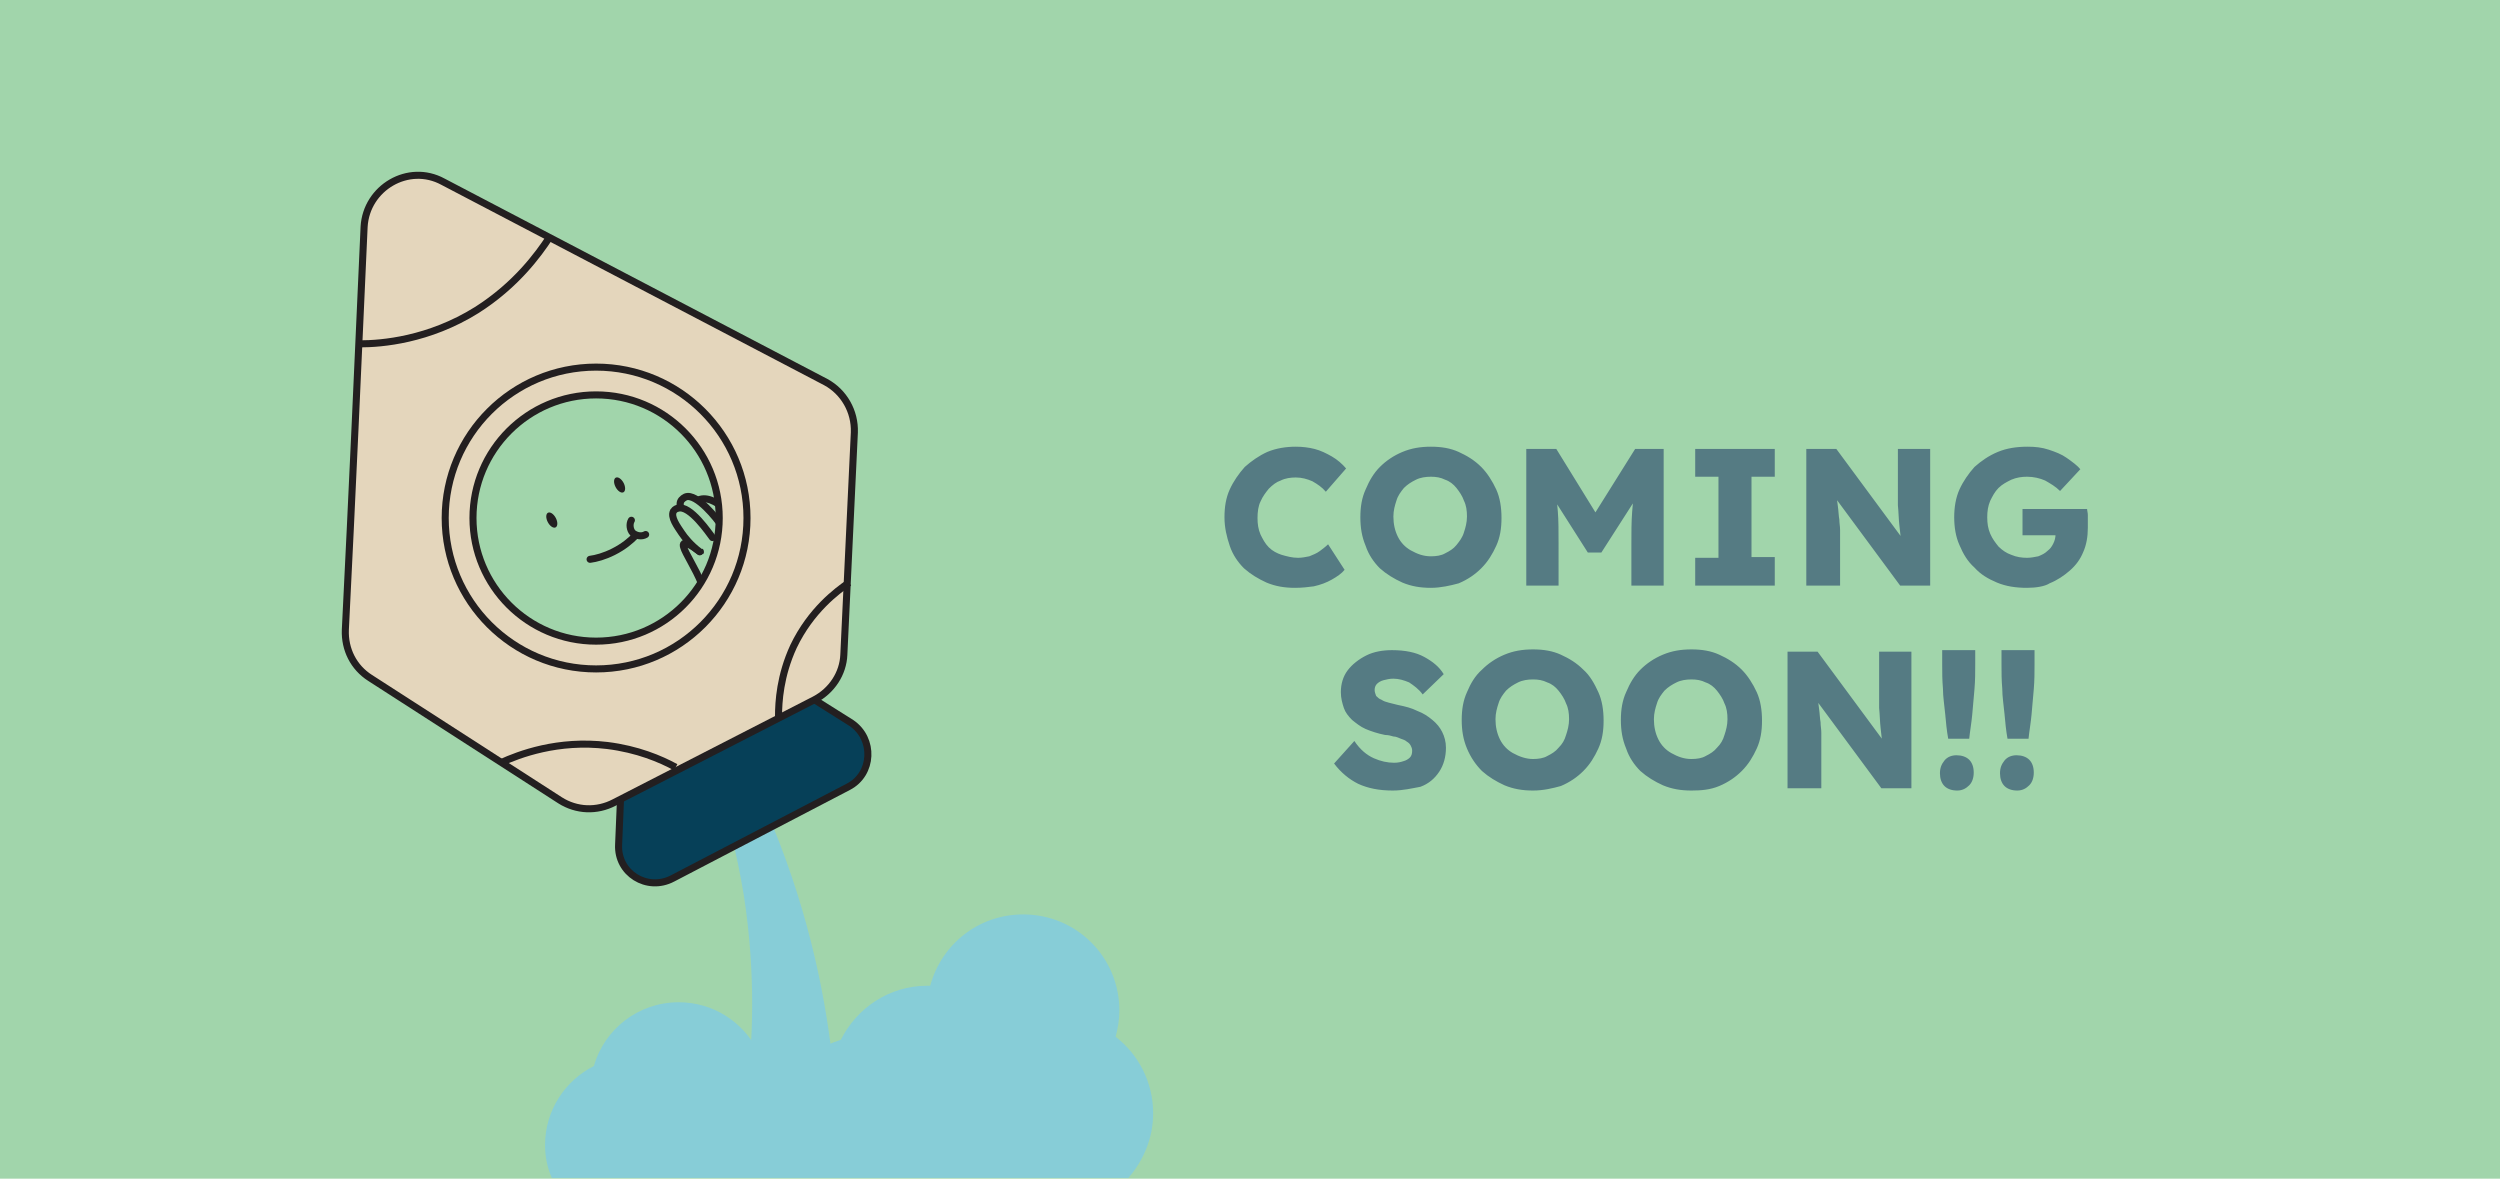 <?xml version="1.0" encoding="utf-8"?>
<!-- Generator: Adobe Illustrator 27.9.0, SVG Export Plug-In . SVG Version: 6.00 Build 0)  -->
<svg version="1.1" id="Layer_1" xmlns="http://www.w3.org/2000/svg" xmlns:xlink="http://www.w3.org/1999/xlink" x="0px" y="0px"
	 viewBox="0 0 333 157" style="enable-background:new 0 0 333 157;" xml:space="preserve">
<style type="text/css">
	.st0{fill:#A1D5AB;}
	.st1{fill:none;}
	.st2{fill:#557B83;}
	.st3{fill:#87CDD7;}
	.st4{fill:#064058;stroke:#231F20;stroke-width:0.94;stroke-miterlimit:10;}
	.st5{fill:#E4D6BC;stroke:#231F20;stroke-width:0.94;stroke-miterlimit:10;}
	.st6{clip-path:url(#SVGID_00000125579974257658366540000013931630756115464881_);}
	.st7{fill:#A1D5AB;stroke:#231F20;stroke-width:0.94;stroke-miterlimit:10;}
	.st8{fill:#A1D5AB;stroke:#231F20;stroke-width:0.954;stroke-linecap:round;stroke-miterlimit:10;}
	.st9{fill:#A1D5AB;stroke:#231F20;stroke-width:0.94;stroke-linecap:round;stroke-miterlimit:10;}
	.st10{fill:none;stroke:#231F20;stroke-width:0.94;stroke-miterlimit:10;}
	.st11{fill:#231F20;}
	.st12{fill:none;stroke:#231F20;stroke-width:0.94;stroke-linecap:round;stroke-miterlimit:10;}
</style>
<rect class="st0" width="333" height="157"/>
<rect class="st1" width="154" height="157"/>
<path class="st2" d="M172.5,78.3c-1.4,0-2.6-0.2-3.8-0.7c-1.1-0.5-2.1-1.1-3-1.9c-0.8-0.8-1.5-1.8-1.9-3c-0.4-1.2-0.7-2.4-0.7-3.8
	c0-1.4,0.2-2.6,0.7-3.7c0.5-1.1,1.2-2.1,2-3c0.9-0.8,1.9-1.5,3-2c1.2-0.5,2.5-0.7,3.8-0.7c0.9,0,1.7,0.1,2.5,0.3s1.6,0.6,2.3,1
	c0.7,0.4,1.4,1,1.9,1.6l-2.7,3.1c-0.5-0.6-1.1-1-1.8-1.4c-0.7-0.3-1.4-0.5-2.2-0.5c-0.7,0-1.4,0.1-2,0.4c-0.6,0.2-1.1,0.6-1.6,1.1
	c-0.4,0.5-0.8,1-1.1,1.7c-0.3,0.6-0.4,1.4-0.4,2.2c0,0.8,0.1,1.5,0.4,2.2c0.3,0.6,0.6,1.2,1.1,1.7c0.5,0.5,1.1,0.8,1.7,1
	c0.7,0.2,1.4,0.4,2.2,0.4c0.5,0,1-0.1,1.5-0.2c0.5-0.2,1-0.4,1.4-0.7c0.4-0.3,0.8-0.6,1.1-0.9l2.2,3.4c-0.4,0.5-1,0.9-1.7,1.3
	c-0.7,0.4-1.5,0.7-2.4,0.9C174.3,78.2,173.4,78.3,172.5,78.3z M190.6,78.3c-1.4,0-2.6-0.2-3.8-0.7c-1.1-0.5-2.1-1.1-3-1.9
	c-0.8-0.8-1.5-1.8-1.9-3c-0.5-1.2-0.7-2.4-0.7-3.8c0-1.4,0.2-2.6,0.7-3.7c0.5-1.2,1.1-2.2,1.9-3c0.8-0.8,1.8-1.5,3-2
	c1.2-0.5,2.4-0.7,3.8-0.7c1.4,0,2.6,0.2,3.7,0.7c1.1,0.5,2.1,1.1,3,2c0.8,0.8,1.5,1.9,2,3c0.5,1.1,0.7,2.4,0.7,3.8
	c0,1.4-0.2,2.6-0.7,3.7c-0.5,1.1-1.1,2.1-2,3c-0.8,0.8-1.8,1.5-3,2C193.2,78,191.9,78.3,190.6,78.3z M190.6,74.1
	c0.7,0,1.4-0.1,1.9-0.4c0.6-0.3,1.1-0.6,1.5-1.1c0.4-0.5,0.8-1,1-1.7c0.2-0.6,0.4-1.3,0.4-2.1c0-0.8-0.1-1.5-0.4-2.1
	c-0.2-0.6-0.6-1.2-1-1.7c-0.4-0.5-0.9-0.9-1.5-1.1c-0.6-0.3-1.2-0.4-1.9-0.4c-0.7,0-1.4,0.1-2,0.4c-0.6,0.3-1.1,0.6-1.6,1.1
	c-0.4,0.5-0.8,1-1,1.7c-0.2,0.6-0.4,1.3-0.4,2.1c0,1,0.2,1.9,0.6,2.7c0.4,0.8,1,1.4,1.7,1.8C188.8,73.8,189.6,74.1,190.6,74.1z
	 M203.3,78V59.8h4l6.6,10.7l-2.8,0l6.7-10.7h3.8V78h-4.3v-5.5c0-1.6,0-3,0.1-4.3c0.1-1.3,0.2-2.5,0.4-3.8l0.5,1.4l-5,7.8h-1.8
	l-4.9-7.7l0.5-1.4c0.2,1.2,0.3,2.4,0.4,3.6c0.1,1.2,0.1,2.7,0.1,4.4V78H203.3z M225.8,78v-3.7h3.1V63.5h-3.1v-3.7h10.6v3.7h-3.1
	v10.7h3.1V78H225.8z M240.6,78V59.8h4l9.6,13l-0.9-0.1c-0.1-1-0.2-1.9-0.3-2.7c-0.1-0.8-0.1-1.7-0.2-2.7c0-0.9,0-2,0-3.2v-4.3h4.3
	V78h-4l-9.9-13.4l1.3,0.2c0.1,1.1,0.2,1.9,0.3,2.6c0.1,0.7,0.1,1.3,0.2,1.8c0,0.5,0.1,0.9,0.1,1.4c0,0.4,0,0.9,0,1.4v6H240.6z
	 M270,78.3c-1.5,0-2.8-0.2-4-0.7c-1.2-0.5-2.2-1.1-3-2c-0.9-0.8-1.5-1.8-2-3c-0.5-1.1-0.7-2.4-0.7-3.7s0.2-2.6,0.7-3.7
	c0.5-1.1,1.2-2.1,2-3c0.9-0.8,1.9-1.5,3.1-2c1.2-0.5,2.5-0.7,4-0.7c1,0,1.9,0.1,2.8,0.4c0.9,0.3,1.7,0.6,2.4,1.1
	c0.7,0.5,1.4,1,1.8,1.5l-2.7,2.9c-0.6-0.6-1.3-1-2-1.4c-0.7-0.3-1.5-0.5-2.4-0.5c-0.7,0-1.4,0.1-2.1,0.4c-0.6,0.3-1.2,0.6-1.7,1.1
	c-0.5,0.5-0.8,1.1-1.1,1.7c-0.3,0.7-0.4,1.4-0.4,2.2s0.1,1.5,0.4,2.2c0.3,0.7,0.7,1.2,1.1,1.7c0.5,0.5,1.1,0.9,1.7,1.1
	c0.7,0.3,1.4,0.4,2.1,0.4c0.5,0,1-0.1,1.5-0.2c0.5-0.2,0.9-0.4,1.2-0.7c0.4-0.3,0.6-0.6,0.8-1c0.2-0.4,0.3-0.8,0.3-1.3v-0.7l0.6,0.9
	h-5v-3.5h8.6c0,0.2,0.1,0.5,0.1,0.8c0,0.3,0,0.7,0,1c0,0.3,0,0.5,0,0.7c0,1.2-0.2,2.3-0.6,3.2c-0.4,1-1,1.8-1.8,2.5
	c-0.8,0.7-1.7,1.3-2.7,1.7C272.4,78.1,271.2,78.3,270,78.3z M185.5,105.3c-1.8,0-3.3-0.3-4.6-0.9c-1.2-0.6-2.3-1.5-3.2-2.7l2.7-3
	c0.8,1.2,1.7,1.9,2.6,2.3c0.9,0.4,1.8,0.6,2.7,0.6c0.5,0,0.9-0.1,1.2-0.2c0.4-0.1,0.7-0.3,0.9-0.5c0.2-0.2,0.3-0.5,0.3-0.9
	c0-0.3-0.1-0.5-0.2-0.7c-0.1-0.2-0.3-0.4-0.5-0.5c-0.2-0.2-0.5-0.3-0.8-0.4c-0.3-0.1-0.6-0.3-1-0.3c-0.3-0.1-0.7-0.2-1.1-0.2
	c-1-0.2-1.9-0.5-2.6-0.8c-0.7-0.3-1.3-0.8-1.8-1.2c-0.5-0.5-0.9-1-1.1-1.6c-0.2-0.6-0.4-1.3-0.4-2.1c0-1.1,0.3-2.1,0.9-2.9
	c0.6-0.8,1.5-1.5,2.5-2s2.2-0.7,3.4-0.7c1.8,0,3.2,0.3,4.3,0.9c1.1,0.6,2,1.3,2.6,2.3l-2.8,2.7c-0.5-0.7-1.2-1.2-1.8-1.6
	c-0.7-0.3-1.4-0.5-2.1-0.5c-0.5,0-0.9,0.1-1.3,0.2c-0.4,0.1-0.7,0.3-0.9,0.5c-0.2,0.2-0.3,0.5-0.3,0.8c0,0.3,0.1,0.5,0.2,0.8
	c0.2,0.2,0.4,0.4,0.7,0.5c0.3,0.2,0.6,0.3,1,0.4c0.4,0.1,0.8,0.2,1.2,0.3c1,0.2,1.8,0.4,2.6,0.8c0.8,0.3,1.4,0.7,2,1.2
	c0.6,0.5,1,1,1.3,1.6c0.3,0.6,0.5,1.3,0.5,2.1c0,1.2-0.3,2.3-0.9,3.2c-0.6,0.9-1.4,1.6-2.5,2C188.1,105,186.9,105.3,185.5,105.3z
	 M204.2,105.3c-1.4,0-2.6-0.2-3.8-0.7c-1.1-0.5-2.1-1.1-3-1.9c-0.8-0.8-1.5-1.8-2-3c-0.5-1.2-0.7-2.4-0.7-3.8c0-1.4,0.2-2.6,0.7-3.7
	c0.5-1.2,1.1-2.2,2-3c0.8-0.8,1.8-1.5,3-2c1.2-0.5,2.4-0.7,3.8-0.7c1.4,0,2.6,0.2,3.7,0.7c1.1,0.5,2.1,1.1,3,2c0.9,0.8,1.5,1.9,2,3
	c0.5,1.1,0.7,2.4,0.7,3.8c0,1.4-0.2,2.6-0.7,3.7c-0.5,1.1-1.1,2.1-2,3c-0.8,0.8-1.8,1.5-3,2C206.8,105,205.6,105.3,204.2,105.3z
	 M204.2,101.1c0.7,0,1.4-0.1,1.9-0.4c0.6-0.3,1.1-0.6,1.5-1.1c0.5-0.5,0.8-1,1-1.7c0.2-0.6,0.4-1.3,0.4-2.1c0-0.8-0.1-1.5-0.4-2.1
	c-0.2-0.6-0.6-1.2-1-1.7c-0.4-0.5-0.9-0.9-1.5-1.1c-0.6-0.3-1.2-0.4-1.9-0.4c-0.7,0-1.4,0.1-2,0.4c-0.6,0.3-1.1,0.6-1.6,1.1
	c-0.4,0.5-0.8,1-1,1.7c-0.2,0.6-0.4,1.3-0.4,2.1c0,1,0.2,1.9,0.6,2.7c0.4,0.8,1,1.4,1.7,1.8C202.4,100.8,203.3,101.1,204.2,101.1z
	 M225.3,105.3c-1.4,0-2.6-0.2-3.8-0.7c-1.1-0.5-2.1-1.1-3-1.9c-0.8-0.8-1.5-1.8-1.9-3c-0.5-1.2-0.7-2.4-0.7-3.8
	c0-1.4,0.2-2.6,0.7-3.7c0.5-1.2,1.1-2.2,1.9-3c0.8-0.8,1.8-1.5,3-2c1.2-0.5,2.4-0.7,3.8-0.7c1.4,0,2.6,0.2,3.7,0.7s2.1,1.1,3,2
	c0.8,0.8,1.5,1.9,2,3c0.5,1.1,0.7,2.4,0.7,3.8c0,1.4-0.2,2.6-0.7,3.7c-0.5,1.1-1.1,2.1-2,3c-0.8,0.8-1.8,1.5-3,2
	S226.6,105.3,225.3,105.3z M225.3,101.1c0.7,0,1.4-0.1,1.9-0.4c0.6-0.3,1.1-0.6,1.5-1.1c0.5-0.5,0.8-1,1-1.7
	c0.2-0.6,0.4-1.3,0.4-2.1c0-0.8-0.1-1.5-0.4-2.1c-0.2-0.6-0.6-1.2-1-1.7c-0.4-0.5-0.9-0.9-1.5-1.1c-0.6-0.3-1.2-0.4-1.9-0.4
	c-0.7,0-1.4,0.1-2,0.4c-0.6,0.3-1.1,0.6-1.6,1.1c-0.4,0.5-0.8,1-1,1.7c-0.2,0.6-0.4,1.3-0.4,2.1c0,1,0.2,1.9,0.6,2.7
	c0.4,0.8,1,1.4,1.7,1.8C223.5,100.8,224.3,101.1,225.3,101.1z M238.1,105V86.8h4l9.6,13l-0.9-0.1c-0.1-1-0.2-1.9-0.3-2.7
	c-0.1-0.8-0.1-1.7-0.2-2.7c0-0.9,0-2,0-3.2v-4.3h4.3V105h-4l-9.9-13.4l1.3,0.2c0.1,1.1,0.2,1.9,0.3,2.6s0.1,1.3,0.2,1.8
	c0,0.5,0.1,0.9,0.1,1.4c0,0.4,0,0.9,0,1.4v6H238.1z M259.5,98.4c-0.2-1.1-0.3-2.2-0.4-3.3c-0.1-1.1-0.3-2.3-0.3-3.4
	c-0.1-1.1-0.1-2.2-0.1-3.2v-1.9h4.4v1.9c0,1,0,2.1-0.1,3.3c-0.1,1.1-0.2,2.3-0.3,3.4c-0.1,1.1-0.3,2.2-0.4,3.2H259.5z M260.7,105.3
	c-0.7,0-1.3-0.2-1.7-0.6c-0.4-0.4-0.6-1-0.6-1.7c0-0.7,0.2-1.2,0.6-1.7c0.4-0.5,1-0.7,1.6-0.7c0.7,0,1.3,0.2,1.7,0.6
	c0.4,0.4,0.6,1,0.6,1.7c0,0.7-0.2,1.3-0.6,1.7S261.4,105.3,260.7,105.3z M267.4,98.4c-0.2-1.1-0.3-2.2-0.4-3.3
	c-0.1-1.1-0.3-2.3-0.3-3.4c-0.1-1.1-0.1-2.2-0.1-3.2v-1.9h4.4v1.9c0,1,0,2.1-0.1,3.3c-0.1,1.1-0.2,2.3-0.3,3.4
	c-0.1,1.1-0.3,2.2-0.4,3.2H267.4z M268.7,105.3c-0.7,0-1.3-0.2-1.7-0.6c-0.4-0.4-0.6-1-0.6-1.7c0-0.7,0.2-1.2,0.6-1.7
	c0.4-0.5,1-0.7,1.6-0.7c0.7,0,1.3,0.2,1.7,0.6c0.4,0.4,0.6,1,0.6,1.7c0,0.7-0.2,1.3-0.6,1.7S269.4,105.3,268.7,105.3z"/>
<g>
	<g>
		<path class="st3" d="M153.6,148.3c0,3.3-1.3,6.3-3.3,8.6H73.5c-0.6-1.4-0.9-2.8-0.9-4.4c0-4.6,2.7-8.6,6.5-10.5
			c1.4-4.9,5.9-8.5,11.3-8.5c4.6,0,8.5,2.6,10.5,6.4c1.7,0.5,3.2,1.3,4.5,2.5c1.9-1.8,4.1-3.1,6.6-3.9c2.1-4.2,6.4-7.2,11.5-7.2
			c0.1,0,0.3,0,0.4,0c1.5-5.5,6.4-9.5,12.4-9.5c7.1,0,12.8,5.7,12.8,12.8c0,1.2-0.2,2.4-0.5,3.5
			C151.6,140.4,153.6,144.1,153.6,148.3L153.6,148.3z"/>
		<path class="st3" d="M95,103.2c1.6,4.5,3.1,10,4.1,16.2c1.6,10.5,1.2,19.6,0.3,26.4h11.9c-0.6-8.4-2.3-19.3-6.6-31.2
			c-2.3-6.4-5-12-7.6-16.7"/>
	</g>
	<path class="st4" d="M83.5,86.1l-1.1,26.4c-0.2,3.8,3.8,6.3,7.2,4.5l23.4-12.2c3.3-1.7,3.5-6.4,0.4-8.5L91,82.2
		C87.9,80.2,83.7,82.4,83.5,86.1L83.5,86.1z"/>
	<path class="st5" d="M48.5,30.2C47.7,48.1,46.9,66,46,83.9c-0.1,2.6,1.1,5,3.3,6.4l25.3,16.3c2.2,1.4,4.9,1.5,7.2,0.3l26.7-13.7
		c2.3-1.2,3.8-3.5,3.9-6l1.4-29.6c0.1-2.8-1.4-5.4-3.8-6.7C93,42,76,33.1,59,24.2C54.4,21.7,48.8,25,48.5,30.2L48.5,30.2z"/>
	<g>
		<circle class="st0" cx="79.4" cy="69" r="16.4"/>
		<g>
			<defs>
				<circle id="SVGID_1_" cx="79.4" cy="69" r="16.4"/>
			</defs>
			<clipPath id="SVGID_00000016075727019172080200000009950819310576586935_">
				<use xlink:href="#SVGID_1_"  style="overflow:visible;"/>
			</clipPath>
			<g style="clip-path:url(#SVGID_00000016075727019172080200000009950819310576586935_);">
				<path class="st7" d="M86.5,86.2c5.2-0.8,6.8-2.4,7.4-3.8c1.5-3.7-3.6-9.4-2.8-10c0.4-0.3,2.2,1.2,2.2,1.1
					c0.1-0.1-1.8-1.1-2.2-2.6c-0.4-1.6,0.7-4,2.2-4.4c2.3-0.6,5.7,3.4,7.2,6.9c1.9,4.5,2.1,12-3.2,16.9c-5.8,5.5-13.7,3.5-14.2,3.4"
					/>
				<path class="st8" d="M93.7,71.3c-0.2-0.4-0.5-1-1-1.6c-1.1-1.4-2.2-1.8-2.1-2.6c0-0.4,0.3-0.7,0.7-0.9c1.5-0.6,4.3,3.1,4.6,3.5"
					/>
				<path class="st9" d="M93.2,73.5c-1.2-0.9-2-1.9-2.4-2.5c-0.6-0.9-1.5-2.1-1.1-2.9c0.2-0.3,0.5-0.4,0.6-0.4
					c1.6-0.5,4.2,3.4,4.6,3.9"/>
			</g>
		</g>
		<circle class="st10" cx="79.4" cy="69" r="16.4"/>
	</g>
	<circle class="st10" cx="79.4" cy="69" r="20.1"/>
	<g>
		<ellipse transform="matrix(0.886 -0.464 0.464 0.886 -23.777 41.977)" class="st11" cx="73.5" cy="69.3" rx="0.6" ry="1.1"/>
		<ellipse transform="matrix(0.886 -0.464 0.464 0.886 -20.54 45.643)" class="st11" cx="82.5" cy="64.6" rx="0.6" ry="1.1"/>
	</g>
	<g>
		<path class="st12" d="M78.6,74.5c0.8-0.1,1.9-0.4,3.1-1c1.4-0.7,2.3-1.5,2.9-2.1"/>
		<path class="st12" d="M84.1,69.3c-0.3,0.5-0.2,1.3,0.2,1.7c0.5,0.4,1.2,0.5,1.7,0.2"/>
	</g>
	<path class="st10" d="M48,45.8c2.8,0,9.1-0.5,15.5-4.5c5.2-3.3,8.2-7.4,9.7-9.7"/>
	<path class="st10" d="M113.1,77.6c-1.6,1.1-5.1,3.7-7.4,8.5c-1.8,3.9-2,7.4-2,9.3"/>
	<path class="st10" d="M66.7,101.6c2.4-1.1,7.6-3.1,14.2-2.3c4,0.5,7.1,1.8,9.1,2.9"/>
</g>
</svg>
